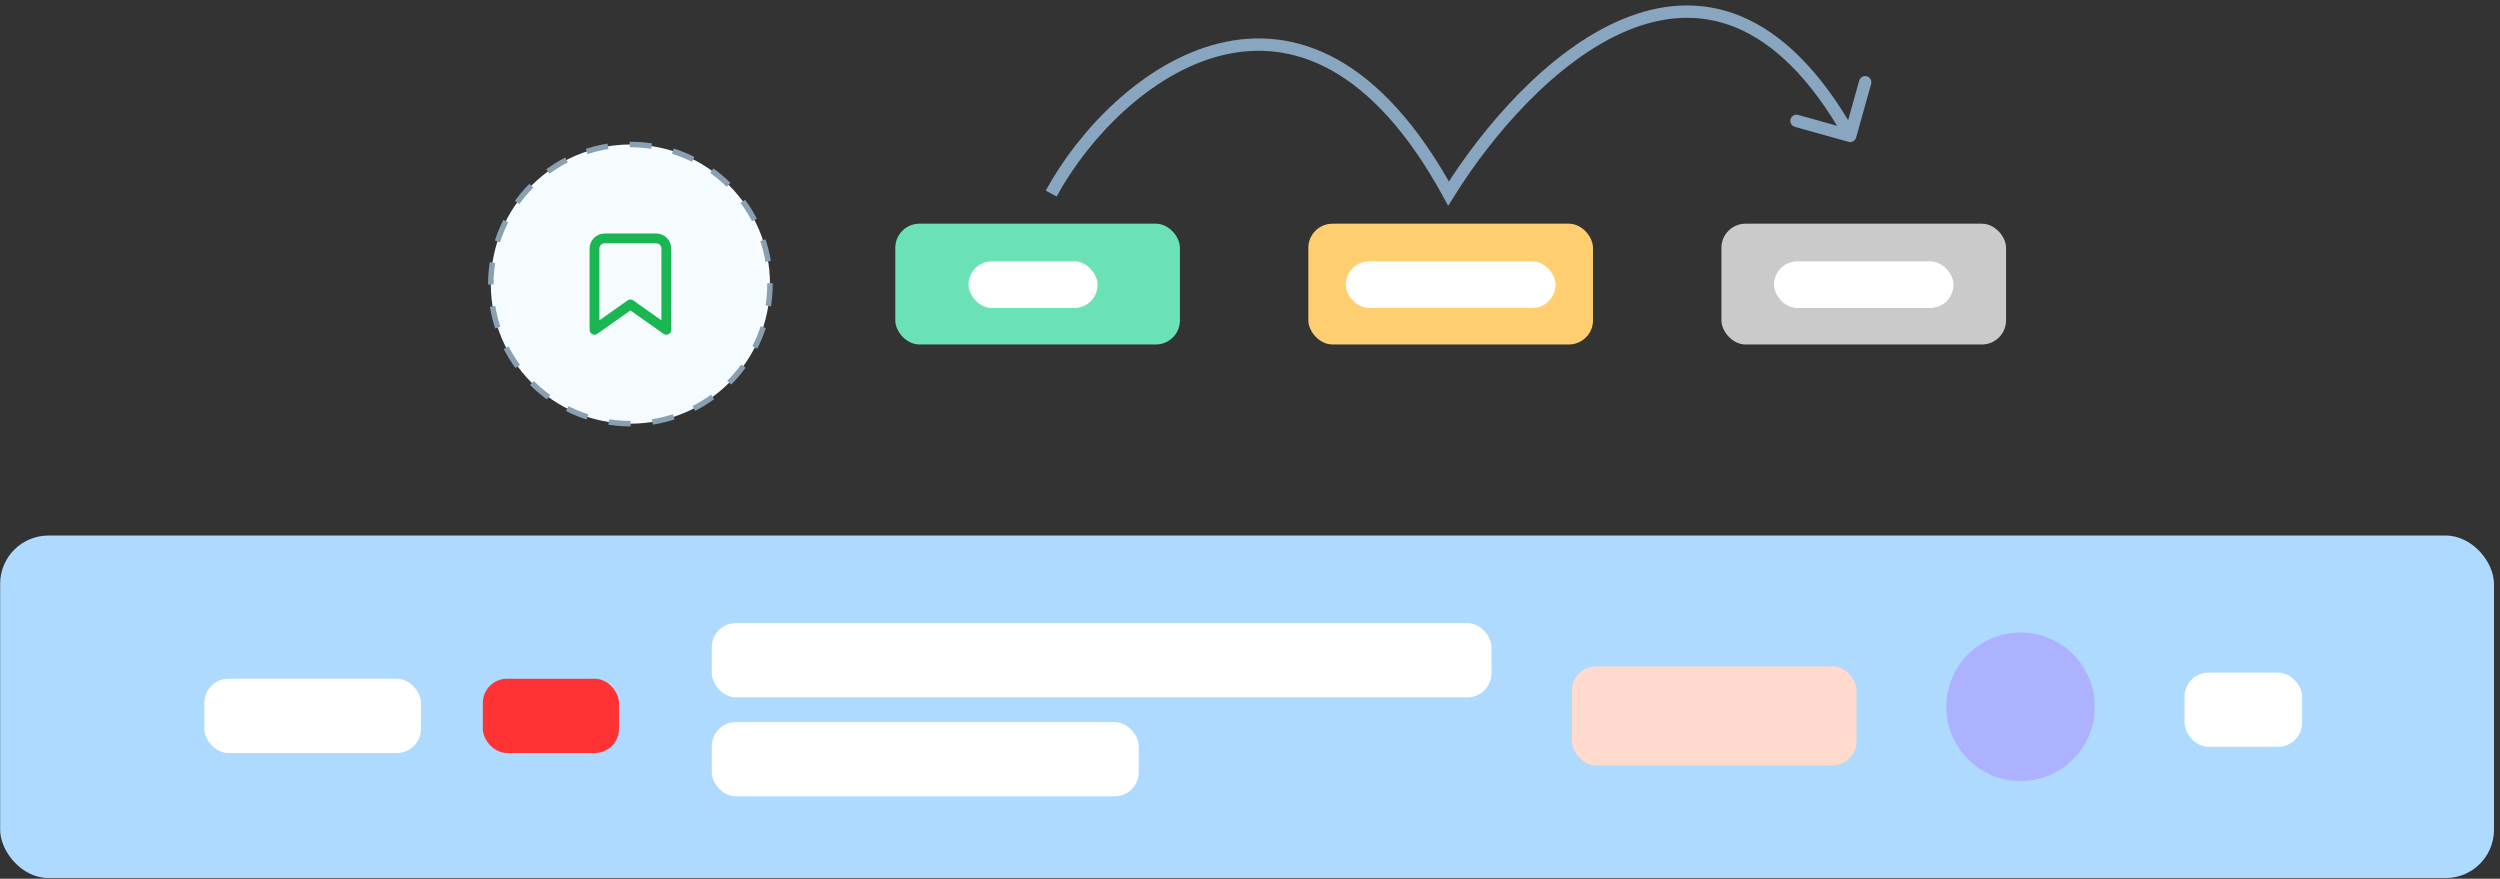 <svg width="404" height="142" viewBox="0 0 404 142" fill="none" xmlns="http://www.w3.org/2000/svg">
<rect x="0" y="0" width="404" height="142" fill="#333333" stroke="none"/>
<rect x="0.025" y="86.545" width="403" height="55.344" rx="7.795" fill="#AEDAFF"/>
<rect x="115.025" y="100.688" width="126" height="12" rx="3.897" fill="white"/>
<rect x="115.025" y="116.688" width="69" height="12" rx="3.897" fill="white"/>
<rect x="353.025" y="108.688" width="19" height="12" rx="3.897" fill="white"/>
<rect x="254.025" y="107.688" width="46" height="16" rx="3.897" fill="#FFDACD"/>
<rect x="33.025" y="109.688" width="35" height="12" rx="3.897" fill="white"/>
<rect x="78.025" y="109.688" width="22" height="12" rx="3.897" fill="#FF3333"/>
<circle cx="326.525" cy="114.217" r="12" fill="#ACB2FF"/>
<path d="M234.084 31.28L233.206 31.759L234.028 33.266L234.934 31.808L234.084 31.28ZM298.717 22.922C299.248 23.071 299.8 22.761 299.949 22.229L302.375 13.562C302.524 13.03 302.213 12.478 301.681 12.33C301.149 12.181 300.598 12.491 300.449 13.023L298.293 20.727L290.589 18.571C290.057 18.422 289.505 18.733 289.356 19.264C289.207 19.796 289.518 20.348 290.05 20.497L298.717 22.922ZM170.747 31.759C175.938 22.237 185.965 11.802 197.41 8.959C203.091 7.549 209.138 8.001 215.193 11.383C221.269 14.778 227.426 21.166 233.206 31.759L234.962 30.801C229.067 19.998 222.676 13.273 216.168 9.637C209.638 5.989 203.066 5.494 196.928 7.018C184.737 10.046 174.331 21.007 168.991 30.802L170.747 31.759ZM234.934 31.808C241.023 22.003 251.409 9.76 262.962 4.951C268.698 2.563 274.668 2.027 280.565 4.47C286.485 6.922 292.48 12.435 298.115 22.45L299.858 21.469C294.092 11.221 287.804 5.304 281.331 2.622C274.835 -0.068 268.302 0.561 262.193 3.104C250.057 8.156 239.393 20.836 233.235 30.753L234.934 31.808Z" fill="#89A6C0"/>
<rect x="144.678" y="36.15" width="46" height="19.517" rx="3.897" fill="#6BE2B6"/>
<rect x="211.428" y="36.15" width="46" height="19.517" rx="3.897" fill="#FFCE70"/>
<rect x="278.18" y="36.15" width="46" height="19.517" rx="3.897" fill="#CACACA"/>
<rect x="156.512" y="42.236" width="20.861" height="7.534" rx="3.767" fill="white"/>
<rect x="217.482" y="42.236" width="33.89" height="7.534" rx="3.767" fill="white"/>
<rect x="286.68" y="42.236" width="29" height="7.534" rx="3.767" fill="white"/>
<circle cx="101.873" cy="45.908" r="22.558" fill="#F5FBFF" stroke="#88A0B1" stroke-width="0.885" stroke-dasharray="3.54 3.54"/>
<path d="M107.677 53.296L101.873 49.192L96.068 53.296V40.163C96.068 39.728 96.243 39.31 96.554 39.002C96.865 38.694 97.287 38.522 97.727 38.522H106.018C106.458 38.522 106.88 38.694 107.191 39.002C107.502 39.31 107.677 39.728 107.677 40.163V53.296Z" stroke="#1AB651" stroke-width="1.583" stroke-linecap="round" stroke-linejoin="round"/>
</svg>
